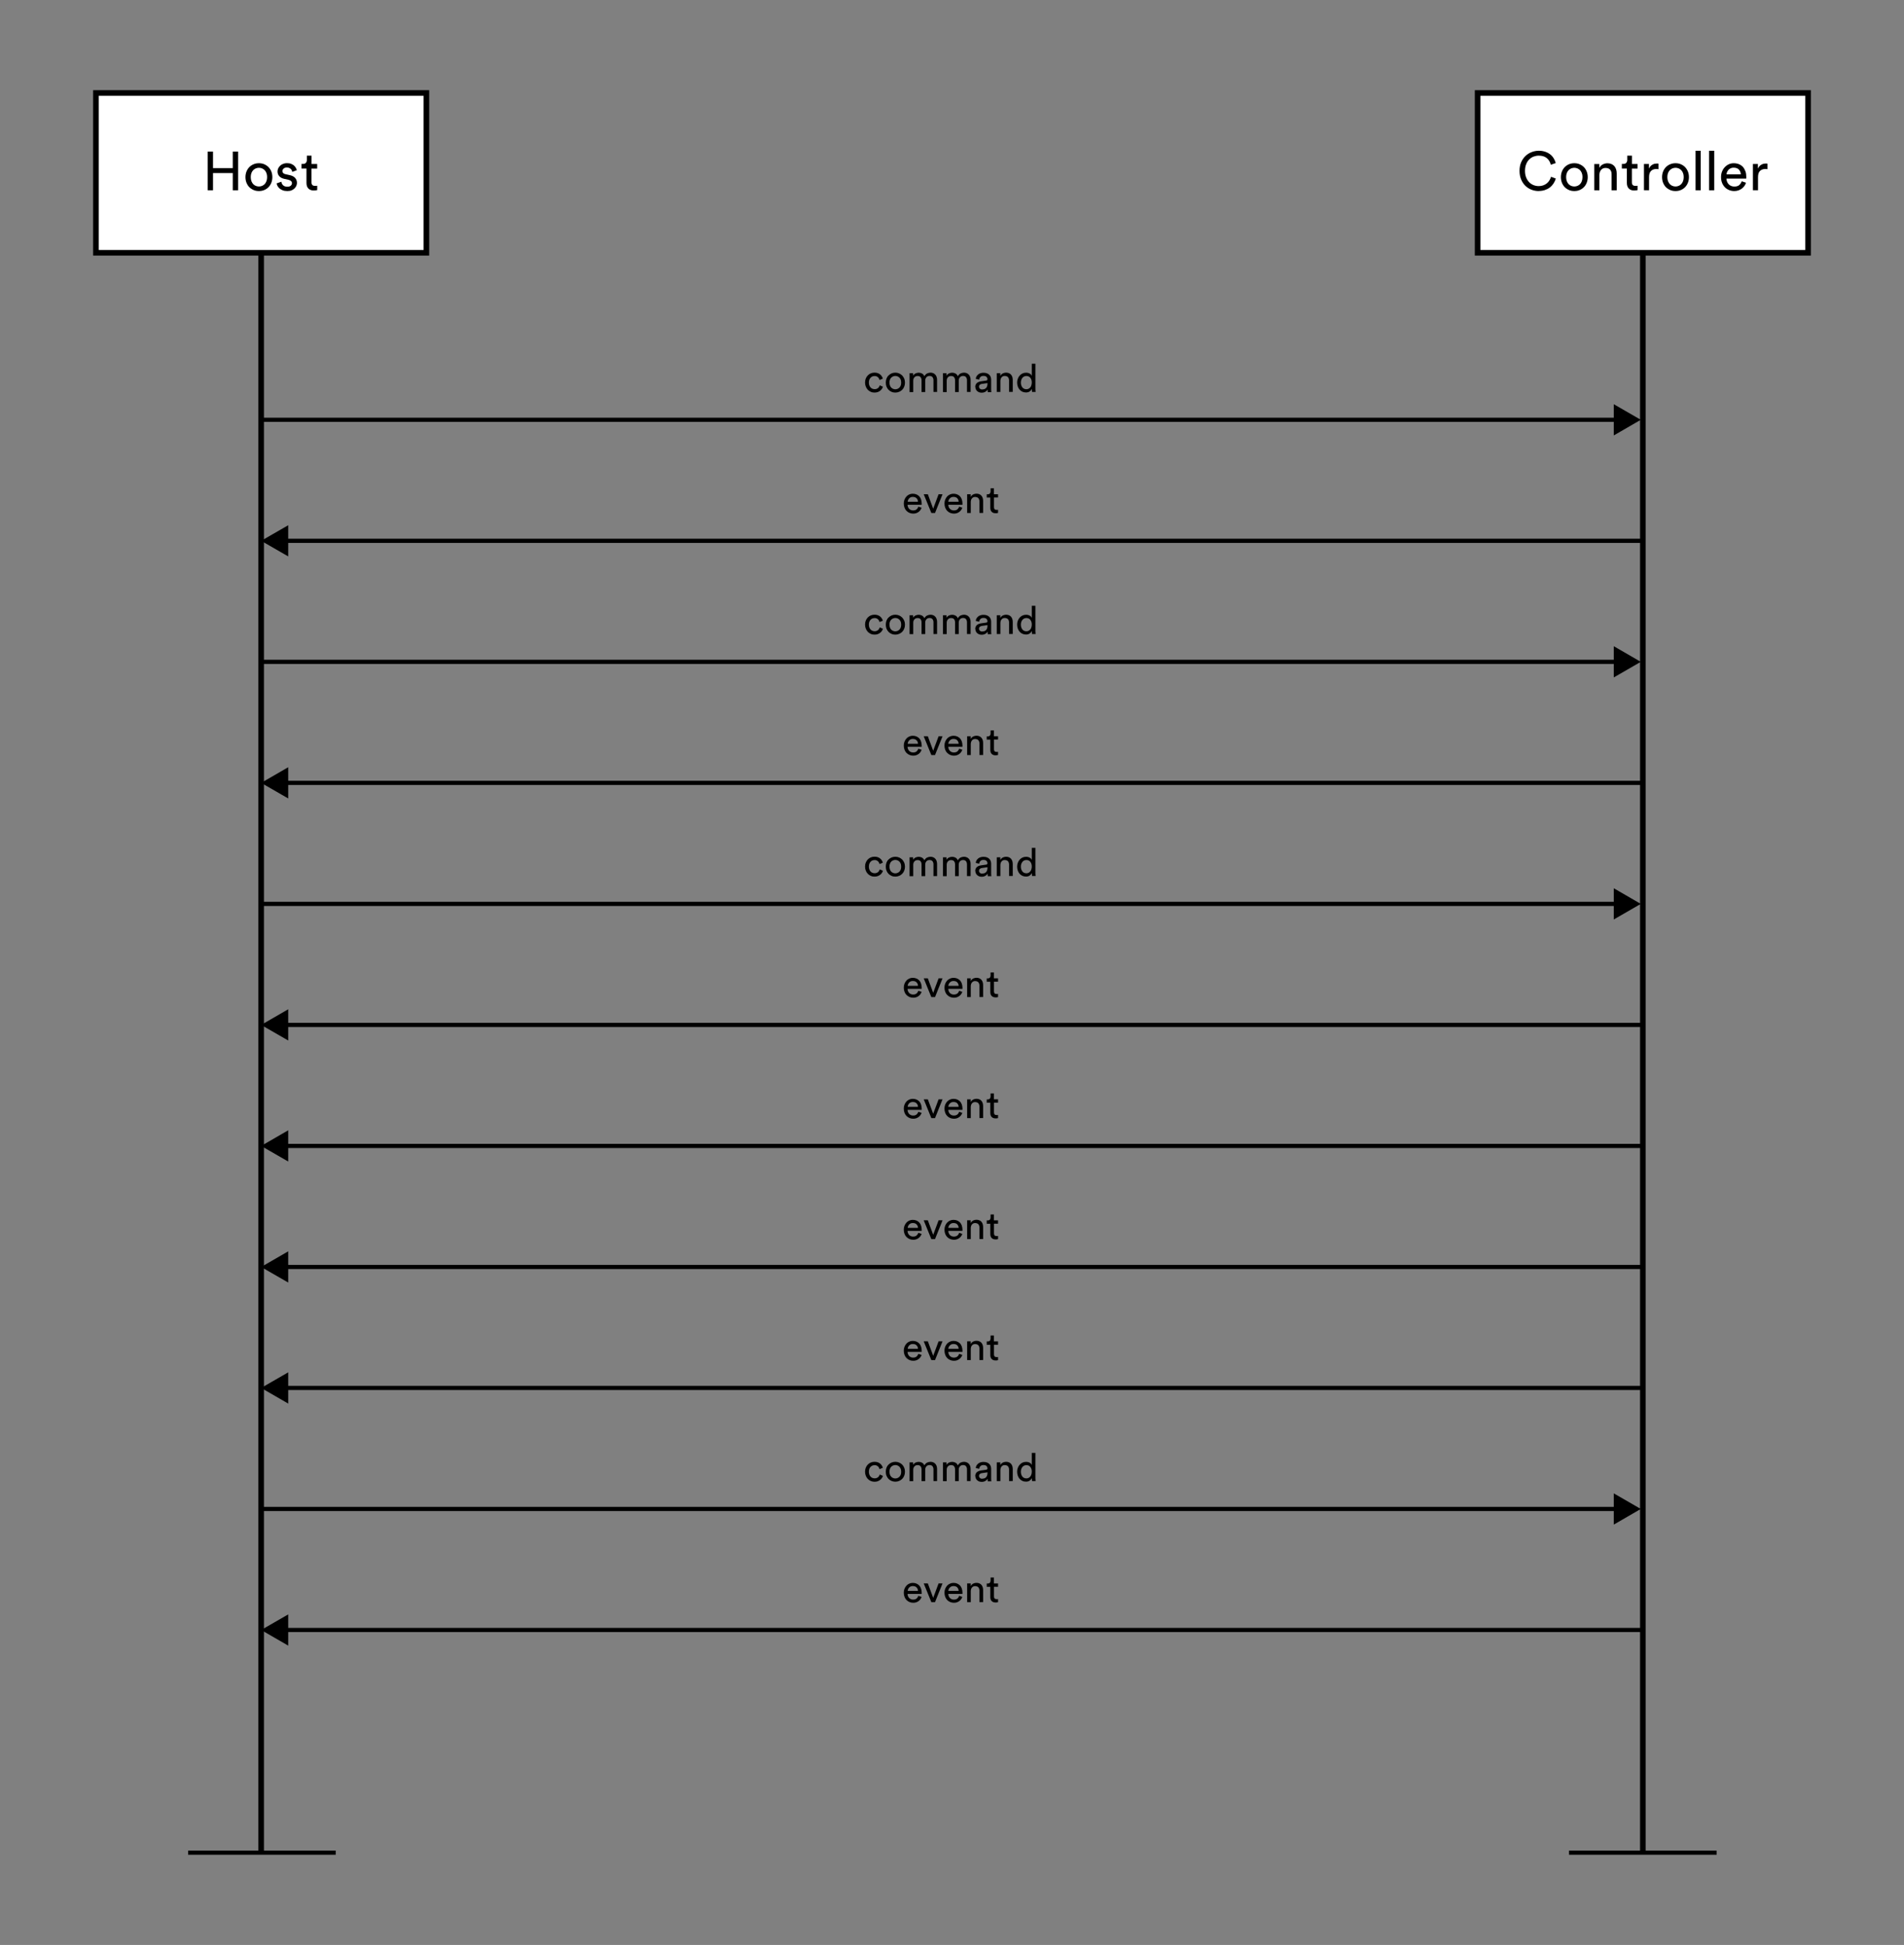 <?xml version="1.0" encoding="UTF-8"?>
<svg id="Layer_1" data-name="Layer 1" xmlns="http://www.w3.org/2000/svg" viewBox="0 0 342 349.38">
  <rect x="0" y="0" width="342" height="349.38" fill="#808080" stroke="none"/>
  <defs>
    <style>
      .cls-1, .cls-2 {
        fill: none;
      }

      .cls-1, .cls-2, .cls-3 {
        stroke: #000;
        stroke-miterlimit: 10;
      }

      .cls-2 {
        stroke-width: .75px;
      }

      .cls-3 {
        fill: #fff;
      }
    </style>
  </defs>
  <g>
    <path d="M157.08,67.55c-.13,0-.26.02-.38.07s-.23.12-.32.22-.17.22-.23.37c-.05.15-.08.32-.08.51s.03.36.08.51c.06.15.13.27.22.37s.2.18.33.23c.13.05.26.08.39.08.16,0,.29-.02.4-.07s.2-.11.27-.17c.07-.07.13-.15.17-.23.04-.08.07-.16.09-.22l.58.25c-.04.12-.1.24-.18.37-.08.12-.18.24-.31.34-.13.1-.28.19-.45.25-.17.06-.37.09-.58.09-.25,0-.47-.04-.68-.14-.21-.09-.39-.22-.54-.38-.15-.16-.27-.35-.35-.57-.09-.22-.13-.45-.13-.71s.04-.5.13-.72c.09-.22.21-.41.36-.56.15-.16.33-.28.54-.37.21-.09.43-.13.67-.13s.42.03.59.09c.17.06.32.15.44.25s.22.22.3.35c.08.13.13.26.17.38l-.59.25c-.02-.08-.06-.17-.1-.25-.04-.08-.1-.16-.17-.23s-.16-.12-.26-.17c-.1-.04-.23-.07-.37-.07Z"/>
    <path d="M160.82,66.94c.25,0,.48.05.69.14.21.09.39.22.55.38.15.16.27.35.36.56s.13.45.13.71-.04.5-.13.71c-.08.22-.2.41-.36.57-.15.16-.34.28-.55.37-.21.09-.44.14-.69.14s-.48-.04-.69-.14c-.21-.09-.39-.21-.54-.37-.15-.16-.27-.35-.36-.57-.08-.22-.12-.46-.12-.71s.04-.49.12-.71.2-.41.36-.56c.15-.16.34-.28.54-.38.21-.09.44-.14.69-.14ZM160.82,69.93c.14,0,.27-.03.4-.08.12-.05.24-.13.34-.23.1-.1.17-.23.23-.38s.08-.32.08-.52-.03-.37-.08-.51c-.06-.15-.13-.27-.23-.37-.1-.1-.21-.18-.34-.23-.13-.05-.26-.08-.4-.08s-.27.03-.4.08c-.13.05-.24.13-.34.23s-.18.23-.23.37c-.06.15-.08.32-.08.51s.03.37.08.52c.05.15.13.28.23.38s.21.18.34.23c.12.05.26.08.4.08Z"/>
    <path d="M163.38,70.41v-3.37h.63v.45c.11-.19.25-.32.44-.41s.38-.13.58-.13c.21,0,.41.05.59.15.18.1.32.26.42.48.13-.24.3-.41.5-.5.2-.09.41-.14.62-.14.14,0,.29.03.43.08.14.05.26.13.37.24.11.1.2.24.26.4.06.16.1.35.1.57v2.18h-.65v-2.11c0-.22-.06-.4-.17-.55-.12-.15-.29-.22-.54-.22-.23,0-.42.08-.56.24-.14.16-.21.36-.21.61v2.04h-.66v-2.11c0-.22-.05-.4-.17-.55-.11-.15-.29-.22-.54-.22-.24,0-.43.08-.57.24-.14.16-.21.36-.21.62v2.03h-.65Z"/>
    <path d="M169.38,70.41v-3.37h.63v.45c.11-.19.26-.32.45-.41.19-.09.38-.13.58-.13.21,0,.41.05.59.15.19.1.32.26.42.48.14-.24.3-.41.5-.5.2-.09.41-.14.62-.14.14,0,.29.03.43.08.14.05.27.13.38.24.11.1.2.24.26.4.07.16.1.35.1.57v2.18h-.65v-2.11c0-.22-.06-.4-.17-.55-.11-.15-.29-.22-.54-.22-.23,0-.42.08-.56.24s-.21.36-.21.61v2.04h-.66v-2.11c0-.22-.06-.4-.17-.55-.11-.15-.29-.22-.55-.22-.24,0-.43.08-.57.24-.14.16-.21.36-.21.62v2.03h-.65Z"/>
    <path d="M175.17,69.51c0-.15.03-.28.08-.4s.12-.22.21-.3c.09-.08.2-.15.33-.2.12-.05.26-.09.41-.11l.91-.13c.1-.01.17-.04.21-.09s.05-.1.05-.16c0-.16-.06-.3-.17-.42-.11-.12-.3-.18-.55-.18-.23,0-.41.06-.54.19-.13.13-.2.29-.22.49l-.63-.15c.02-.16.07-.31.14-.44.08-.13.18-.25.3-.35s.26-.17.42-.22c.16-.05.33-.08.51-.08.25,0,.47.03.64.1.18.07.32.16.43.27.11.11.19.24.25.39.05.15.08.31.08.47v1.69c0,.15,0,.27.01.36s.02.15.03.2h-.64s-.02-.1-.03-.17c0-.07,0-.17,0-.29-.04.06-.09.12-.15.19-.06.07-.14.13-.22.18-.09.06-.19.1-.31.14-.12.03-.25.05-.4.05-.17,0-.33-.03-.46-.08-.14-.06-.26-.13-.35-.22-.1-.09-.17-.2-.23-.32-.05-.12-.08-.25-.08-.38ZM176.39,69.96c.13,0,.26-.02.38-.05s.22-.09.31-.17.15-.18.21-.31c.05-.13.08-.28.08-.47v-.15l-1.03.15c-.14.02-.26.08-.35.16-.09.08-.14.2-.14.35,0,.13.05.24.15.34s.23.15.4.15Z"/>
    <path d="M179.7,70.41h-.66v-3.37h.64v.48c.12-.21.28-.36.46-.45.19-.09.38-.13.57-.13s.38.03.53.1c.15.07.28.16.38.28.1.12.17.26.22.42.05.16.07.34.07.53v2.13h-.66v-2.02c0-.12-.01-.23-.04-.33-.03-.1-.07-.19-.13-.27-.06-.08-.14-.14-.24-.18s-.22-.07-.37-.07c-.13,0-.25.02-.34.07s-.18.12-.24.2c-.07.08-.12.18-.15.29-.03.11-.05.23-.05.36v1.95Z"/>
    <path d="M185.33,69.9c-.08.16-.21.3-.38.42s-.4.18-.66.18c-.25,0-.47-.05-.66-.14-.2-.09-.36-.22-.5-.38-.14-.16-.24-.35-.32-.57-.07-.22-.11-.45-.11-.7,0-.24.04-.46.12-.68.08-.21.19-.4.33-.56s.31-.29.5-.38.41-.14.65-.14c.15,0,.28.02.4.05.11.03.21.08.3.13s.15.11.21.18c.05.07.1.14.12.21v-2.18h.65v4.45c0,.16,0,.3.02.41,0,.11.02.18.02.21h-.64s-.02-.1-.02-.18c0-.08-.01-.17-.01-.28v-.06ZM183.37,68.72c0,.17.02.33.07.48.04.15.11.27.19.38s.19.19.31.25c.12.06.26.09.42.09.15,0,.28-.03.4-.09.12-.06.22-.15.31-.25s.15-.24.19-.39c.04-.15.07-.31.07-.48,0-.35-.09-.63-.26-.85-.17-.21-.41-.32-.71-.32-.15,0-.29.03-.41.09-.12.06-.23.14-.31.25-.09.11-.15.23-.2.38s-.07.3-.07.48Z"/>
  </g>
  <g>
    <path d="M157.08,263.2c-.13,0-.26.02-.38.07s-.23.12-.32.22c-.1.1-.17.22-.23.37-.05.15-.08.32-.08.51s.03.36.08.51c.06.15.13.27.22.37.09.1.2.18.33.23.13.05.26.08.39.08.16,0,.29-.02.4-.07.11-.05.2-.1.27-.17.07-.07.13-.15.17-.23.04-.08.07-.16.09-.22l.58.25c-.04.12-.1.24-.18.37-.08.12-.18.24-.31.34-.13.1-.28.18-.45.25s-.37.09-.58.09c-.25,0-.47-.05-.68-.14-.21-.09-.39-.22-.54-.38-.15-.16-.27-.35-.35-.57-.09-.22-.13-.45-.13-.71s.04-.5.13-.72c.09-.22.21-.41.36-.56.15-.16.33-.28.54-.37s.43-.13.67-.13.42.03.59.09c.17.06.32.15.44.25s.22.22.3.35c.08.13.13.26.17.38l-.59.25c-.02-.08-.06-.17-.1-.25-.04-.08-.1-.16-.17-.23-.07-.07-.16-.12-.26-.17-.1-.04-.23-.07-.37-.07Z"/>
    <path d="M160.82,262.59c.25,0,.48.05.69.14.21.09.39.22.55.37.15.16.27.35.36.56s.13.45.13.71-.04.49-.13.71-.2.41-.36.57c-.15.16-.34.28-.55.37-.21.09-.44.14-.69.14s-.48-.05-.69-.14c-.21-.09-.39-.22-.54-.37-.15-.16-.27-.35-.36-.57s-.12-.46-.12-.71.04-.49.12-.71.2-.4.36-.56c.15-.16.34-.28.54-.37.21-.09.44-.14.69-.14ZM160.82,265.58c.14,0,.27-.03.4-.08.12-.05.24-.13.34-.23.1-.1.17-.23.23-.38s.08-.32.08-.52-.03-.37-.08-.51c-.06-.15-.13-.27-.23-.38-.1-.1-.21-.18-.34-.23-.13-.05-.26-.08-.4-.08s-.27.03-.4.08c-.13.05-.24.13-.34.23-.1.1-.18.23-.23.38-.06.15-.08.32-.08.51s.03.37.08.52c.05.15.13.28.23.38s.21.18.34.23c.12.05.26.08.4.08Z"/>
    <path d="M163.38,266.06v-3.37h.63v.45c.11-.19.25-.32.44-.41.19-.09.38-.13.58-.13.21,0,.41.05.59.15.18.1.32.26.42.48.13-.24.3-.41.5-.5s.41-.14.62-.14c.14,0,.29.03.43.08.14.05.26.13.37.23.11.11.2.24.26.4.06.16.1.35.1.57v2.18h-.65v-2.11c0-.22-.06-.4-.17-.55-.12-.15-.29-.22-.54-.22-.23,0-.42.08-.56.24-.14.16-.21.36-.21.61v2.04h-.66v-2.11c0-.22-.05-.4-.17-.55-.11-.15-.29-.22-.54-.22-.24,0-.43.08-.57.24-.14.16-.21.36-.21.62v2.03h-.65Z"/>
    <path d="M169.38,266.06v-3.37h.63v.45c.11-.19.26-.32.45-.41.19-.09.38-.13.58-.13.21,0,.41.05.59.15.19.1.32.26.42.48.14-.24.3-.41.5-.5.2-.09.41-.14.62-.14.14,0,.29.03.43.08s.27.13.38.23c.11.11.2.24.26.4.07.16.1.35.1.57v2.18h-.65v-2.11c0-.22-.06-.4-.17-.55-.11-.15-.29-.22-.54-.22-.23,0-.42.08-.56.24s-.21.36-.21.61v2.04h-.66v-2.11c0-.22-.06-.4-.17-.55-.11-.15-.29-.22-.55-.22-.24,0-.43.08-.57.24-.14.16-.21.36-.21.62v2.03h-.65Z"/>
    <path d="M175.17,265.16c0-.15.03-.28.08-.4.05-.12.12-.22.21-.3.09-.08.2-.15.33-.2.12-.05.26-.09.41-.11l.91-.13c.1-.01.17-.04.21-.09.04-.05.05-.1.05-.16,0-.16-.06-.3-.17-.42-.11-.12-.3-.18-.55-.18-.23,0-.41.06-.54.19-.13.13-.2.29-.22.49l-.63-.15c.02-.16.07-.31.14-.44.08-.14.18-.25.3-.35s.26-.17.42-.22c.16-.05.33-.08.51-.08.25,0,.47.03.64.1s.32.16.43.27c.11.11.19.24.25.39.05.15.08.31.08.47v1.69c0,.15,0,.27.01.36,0,.09.02.15.03.2h-.64s-.02-.1-.03-.17c0-.07,0-.17,0-.29-.04.06-.09.12-.15.19s-.14.13-.22.18c-.09.06-.19.1-.31.14-.12.04-.25.05-.4.05-.17,0-.33-.03-.46-.08-.14-.06-.26-.13-.35-.22s-.17-.2-.23-.32c-.05-.12-.08-.25-.08-.38ZM176.39,265.62c.13,0,.26-.02.38-.05s.22-.09.31-.17.15-.18.21-.31c.05-.13.08-.28.08-.46v-.15l-1.03.15c-.14.02-.26.08-.35.16s-.14.2-.14.35c0,.13.05.24.15.34.1.1.23.15.4.15Z"/>
    <path d="M179.7,266.06h-.66v-3.37h.64v.48c.12-.21.28-.36.46-.45.19-.09.38-.13.57-.13s.38.03.53.1c.15.07.28.16.38.28.1.12.17.26.22.42.05.16.07.34.07.53v2.13h-.66v-2.02c0-.12-.01-.23-.04-.33-.03-.1-.07-.19-.13-.27-.06-.08-.14-.14-.24-.18-.1-.04-.22-.07-.37-.07-.13,0-.25.02-.34.07-.1.05-.18.12-.24.2-.07.08-.12.18-.15.29-.03.11-.05.23-.05.36v1.95Z"/>
    <path d="M185.33,265.55c-.08.16-.21.3-.38.42s-.4.18-.66.18c-.25,0-.47-.04-.66-.14-.2-.09-.36-.22-.5-.38-.14-.16-.24-.35-.32-.57-.07-.22-.11-.45-.11-.7,0-.24.04-.46.12-.68.08-.21.19-.4.33-.56.14-.16.31-.29.5-.38s.41-.14.65-.14c.15,0,.28.02.4.05.11.03.21.08.3.13s.15.11.21.18c.05.07.1.14.12.21v-2.18h.65v4.44c0,.16,0,.3.02.41,0,.11.02.18.02.21h-.64s-.02-.1-.02-.18c0-.08-.01-.17-.01-.28v-.06ZM183.37,264.37c0,.17.02.33.07.48.04.15.11.27.19.38s.19.19.31.25c.12.06.26.09.42.09.15,0,.28-.03.4-.09.12-.06.22-.15.31-.26s.15-.24.19-.38c.04-.15.07-.31.07-.48,0-.35-.09-.63-.26-.85s-.41-.32-.71-.32c-.15,0-.29.03-.41.09-.12.06-.23.14-.31.25-.09.1-.15.23-.2.37s-.07.3-.07.48Z"/>
  </g>
  <g>
    <path d="M157.08,111.03c-.13,0-.26.02-.38.07s-.23.12-.32.22-.17.22-.23.37c-.05.15-.08.32-.08.51s.03.36.08.51c.06.15.13.27.22.37s.2.18.33.23c.13.05.26.08.39.08.16,0,.29-.02.4-.07s.2-.11.27-.17c.07-.07.13-.15.17-.23.04-.08.07-.16.09-.22l.58.25c-.04.12-.1.24-.18.37-.08.12-.18.24-.31.34-.13.1-.28.19-.45.25-.17.06-.37.09-.58.09-.25,0-.47-.04-.68-.14-.21-.09-.39-.22-.54-.38-.15-.16-.27-.35-.35-.57-.09-.22-.13-.45-.13-.71s.04-.5.13-.72c.09-.22.21-.41.36-.56.15-.16.33-.28.54-.37.21-.09.43-.13.67-.13s.42.03.59.09c.17.06.32.15.44.25s.22.22.3.35c.08.13.13.26.17.38l-.59.25c-.02-.08-.06-.17-.1-.25-.04-.08-.1-.16-.17-.23s-.16-.12-.26-.17c-.1-.04-.23-.07-.37-.07Z"/>
    <path d="M160.82,110.42c.25,0,.48.05.69.14.21.09.39.22.55.38.15.16.27.35.36.56s.13.45.13.71-.04.5-.13.71c-.08.22-.2.41-.36.57-.15.16-.34.28-.55.37-.21.09-.44.14-.69.14s-.48-.04-.69-.14c-.21-.09-.39-.21-.54-.37-.15-.16-.27-.35-.36-.57-.08-.22-.12-.46-.12-.71s.04-.49.12-.71.2-.41.36-.56c.15-.16.34-.28.54-.38.21-.09.44-.14.69-.14ZM160.82,113.41c.14,0,.27-.03.4-.08.12-.05.24-.13.34-.23.1-.1.17-.23.23-.38s.08-.32.08-.52-.03-.37-.08-.51c-.06-.15-.13-.27-.23-.37-.1-.1-.21-.18-.34-.23-.13-.05-.26-.08-.4-.08s-.27.03-.4.08c-.13.05-.24.13-.34.23s-.18.23-.23.37c-.06.15-.08.32-.08.51s.03.37.08.52c.05.15.13.28.23.38s.21.18.34.23c.12.05.26.08.4.08Z"/>
    <path d="M163.38,113.89v-3.37h.63v.45c.11-.19.25-.32.44-.41s.38-.13.58-.13c.21,0,.41.05.59.15.18.1.32.26.42.48.13-.24.3-.41.5-.5.2-.09.41-.14.62-.14.14,0,.29.03.43.08.14.05.26.13.37.24.11.1.2.24.26.4.06.16.1.35.1.57v2.18h-.65v-2.11c0-.22-.06-.4-.17-.55-.12-.15-.29-.22-.54-.22-.23,0-.42.08-.56.24-.14.16-.21.36-.21.61v2.04h-.66v-2.11c0-.22-.05-.4-.17-.55-.11-.15-.29-.22-.54-.22-.24,0-.43.08-.57.24-.14.16-.21.36-.21.62v2.03h-.65Z"/>
    <path d="M169.38,113.89v-3.37h.63v.45c.11-.19.26-.32.45-.41.19-.09.38-.13.58-.13.21,0,.41.05.59.15.19.1.32.26.42.48.14-.24.3-.41.5-.5.2-.09.41-.14.62-.14.14,0,.29.03.43.08.14.05.27.13.38.24.11.1.2.24.26.4.07.16.1.35.1.57v2.18h-.65v-2.11c0-.22-.06-.4-.17-.55-.11-.15-.29-.22-.54-.22-.23,0-.42.08-.56.24s-.21.36-.21.61v2.04h-.66v-2.11c0-.22-.06-.4-.17-.55-.11-.15-.29-.22-.55-.22-.24,0-.43.08-.57.24-.14.16-.21.36-.21.62v2.03h-.65Z"/>
    <path d="M175.17,112.99c0-.15.03-.28.08-.4s.12-.22.21-.3c.09-.08.2-.15.33-.2.12-.05.26-.09.41-.11l.91-.13c.1-.01.17-.04.21-.09s.05-.1.05-.16c0-.16-.06-.3-.17-.42-.11-.12-.3-.18-.55-.18-.23,0-.41.06-.54.19-.13.13-.2.29-.22.49l-.63-.15c.02-.16.07-.31.14-.44.08-.13.18-.25.3-.35s.26-.17.42-.22c.16-.05.33-.08.51-.08.25,0,.47.03.64.1.18.07.32.16.43.27.11.11.19.24.25.39.05.15.08.31.08.47v1.69c0,.15,0,.27.01.36s.02.15.03.2h-.64s-.02-.1-.03-.17c0-.07,0-.17,0-.29-.04.06-.09.12-.15.19-.06.07-.14.13-.22.18-.09.06-.19.1-.31.14-.12.03-.25.05-.4.05-.17,0-.33-.03-.46-.08-.14-.06-.26-.13-.35-.22-.1-.09-.17-.2-.23-.32-.05-.12-.08-.25-.08-.38ZM176.39,113.44c.13,0,.26-.02.38-.05s.22-.09.31-.17.15-.18.21-.31c.05-.13.08-.28.08-.47v-.15l-1.03.15c-.14.02-.26.08-.35.16-.09.08-.14.2-.14.35,0,.13.05.24.15.34s.23.15.4.15Z"/>
    <path d="M179.7,113.89h-.66v-3.37h.64v.48c.12-.21.28-.36.46-.45.19-.09.38-.13.57-.13s.38.03.53.1c.15.07.28.16.38.28.1.12.17.26.22.42.05.16.07.34.07.53v2.13h-.66v-2.02c0-.12-.01-.23-.04-.33-.03-.1-.07-.19-.13-.27-.06-.08-.14-.14-.24-.18s-.22-.07-.37-.07c-.13,0-.25.02-.34.07s-.18.12-.24.2c-.07.08-.12.18-.15.29-.03.11-.05.23-.05.36v1.95Z"/>
    <path d="M185.33,113.38c-.08.16-.21.3-.38.42s-.4.18-.66.18c-.25,0-.47-.05-.66-.14-.2-.09-.36-.22-.5-.38-.14-.16-.24-.35-.32-.57-.07-.22-.11-.45-.11-.7,0-.24.04-.46.12-.68.08-.21.19-.4.33-.56s.31-.29.5-.38.41-.14.65-.14c.15,0,.28.02.4.05.11.03.21.08.3.13s.15.11.21.18c.05.07.1.14.12.21v-2.18h.65v4.45c0,.16,0,.3.02.41,0,.11.02.18.02.21h-.64s-.02-.1-.02-.18c0-.08-.01-.17-.01-.28v-.06ZM183.37,112.2c0,.17.02.33.07.48.04.15.11.27.19.38s.19.19.31.25c.12.06.26.09.42.09.15,0,.28-.03.4-.09.12-.06.22-.15.31-.25s.15-.24.19-.39c.04-.15.07-.31.07-.48,0-.35-.09-.63-.26-.85-.17-.21-.41-.32-.71-.32-.15,0-.29.03-.41.09-.12.06-.23.14-.31.25-.09.11-.15.23-.2.38s-.07.3-.07.48Z"/>
  </g>
  <g>
    <path d="M157.08,154.5c-.13,0-.26.02-.38.07s-.23.12-.32.22-.17.22-.23.37c-.05.15-.08.32-.08.51s.03.36.08.51c.06.15.13.27.22.37.09.1.2.18.33.23.13.05.26.08.39.08.16,0,.29-.02.4-.07.11-.05.2-.1.27-.17.07-.07.13-.15.17-.23.04-.08.07-.15.09-.22l.58.25c-.04.12-.1.24-.18.37-.08.12-.18.24-.31.34-.13.1-.28.18-.45.25-.17.06-.37.09-.58.09-.25,0-.47-.04-.68-.14-.21-.09-.39-.22-.54-.38-.15-.16-.27-.35-.35-.57-.09-.22-.13-.45-.13-.71s.04-.5.13-.72c.09-.22.21-.41.36-.56.15-.16.33-.28.54-.37.21-.09.43-.13.67-.13s.42.03.59.09.32.15.44.25c.12.1.22.22.3.35.08.13.13.26.17.38l-.59.25c-.02-.08-.06-.17-.1-.25-.04-.08-.1-.16-.17-.23s-.16-.12-.26-.17c-.1-.04-.23-.07-.37-.07Z"/>
    <path d="M160.82,153.9c.25,0,.48.05.69.14.21.09.39.22.55.37.15.16.27.35.36.56s.13.45.13.71-.04.5-.13.71c-.08.22-.2.41-.36.57-.15.16-.34.28-.55.37-.21.09-.44.14-.69.14s-.48-.04-.69-.14c-.21-.09-.39-.21-.54-.37s-.27-.35-.36-.57c-.08-.22-.12-.46-.12-.71s.04-.49.12-.71.2-.41.36-.56c.15-.16.34-.28.54-.37.21-.09.44-.14.69-.14ZM160.82,156.88c.14,0,.27-.03.4-.08.12-.05.24-.13.34-.23.1-.1.17-.23.23-.38.06-.15.08-.32.08-.52s-.03-.37-.08-.51-.13-.27-.23-.38c-.1-.1-.21-.18-.34-.23-.13-.05-.26-.08-.4-.08s-.27.03-.4.08c-.13.05-.24.13-.34.23-.1.1-.18.23-.23.38-.06.15-.08.32-.08.51s.03.37.08.52c.05.15.13.28.23.38.1.1.21.18.34.23.12.05.26.08.4.08Z"/>
    <path d="M163.38,157.37v-3.37h.63v.45c.11-.19.25-.32.44-.41.19-.09.38-.13.58-.13.21,0,.41.05.59.15.18.1.32.26.42.48.13-.24.3-.41.5-.5.2-.09.41-.14.62-.14.14,0,.29.03.43.08.14.05.26.13.37.24.11.1.2.24.26.4.06.16.1.35.1.57v2.18h-.65v-2.11c0-.22-.06-.4-.17-.55-.12-.15-.29-.22-.54-.22-.23,0-.42.08-.56.24-.14.16-.21.36-.21.61v2.04h-.66v-2.11c0-.22-.05-.4-.17-.55-.11-.15-.29-.22-.54-.22-.24,0-.43.08-.57.24-.14.16-.21.36-.21.62v2.03h-.65Z"/>
    <path d="M169.38,157.37v-3.37h.63v.45c.11-.19.26-.32.45-.41.19-.09.38-.13.58-.13.21,0,.41.05.59.15.19.1.32.26.42.48.14-.24.3-.41.5-.5.2-.09.41-.14.62-.14.14,0,.29.03.43.08s.27.13.38.24c.11.1.2.24.26.4.07.16.1.35.1.57v2.18h-.65v-2.11c0-.22-.06-.4-.17-.55-.11-.15-.29-.22-.54-.22-.23,0-.42.08-.56.24-.14.16-.21.36-.21.61v2.04h-.66v-2.11c0-.22-.06-.4-.17-.55-.11-.15-.29-.22-.55-.22-.24,0-.43.08-.57.24s-.21.36-.21.62v2.03h-.65Z"/>
    <path d="M175.17,156.46c0-.15.03-.28.08-.4s.12-.22.21-.3c.09-.08.2-.15.33-.2.12-.05.26-.09.41-.11l.91-.13c.1-.01.17-.04.21-.09s.05-.1.05-.16c0-.16-.06-.3-.17-.42-.11-.12-.3-.18-.55-.18-.23,0-.41.06-.54.19-.13.13-.2.29-.22.49l-.63-.15c.02-.16.07-.31.14-.44.08-.13.18-.25.3-.35s.26-.17.42-.22c.16-.05.33-.08.51-.08.25,0,.47.03.64.1s.32.16.43.27c.11.11.19.24.25.39.05.15.08.31.08.47v1.69c0,.15,0,.27.01.36,0,.09.02.15.03.2h-.64s-.02-.1-.03-.17c0-.07,0-.17,0-.29-.04.06-.09.12-.15.19-.06.07-.14.13-.22.18-.09.06-.19.1-.31.14-.12.04-.25.05-.4.05-.17,0-.33-.03-.46-.08-.14-.06-.26-.13-.35-.22-.1-.09-.17-.2-.23-.32-.05-.12-.08-.25-.08-.38ZM176.39,156.92c.13,0,.26-.02.38-.05s.22-.09.31-.17.15-.18.21-.31c.05-.13.08-.28.08-.46v-.15l-1.03.15c-.14.02-.26.08-.35.16-.09.08-.14.2-.14.35,0,.13.05.24.15.34.1.1.23.15.4.15Z"/>
    <path d="M179.7,157.37h-.66v-3.37h.64v.48c.12-.21.28-.36.46-.45.19-.09.38-.13.57-.13s.38.03.53.1c.15.07.28.16.38.28.1.12.17.26.22.42.05.16.07.34.07.53v2.13h-.66v-2.02c0-.12-.01-.23-.04-.33-.03-.1-.07-.19-.13-.27-.06-.08-.14-.14-.24-.18-.1-.04-.22-.07-.37-.07-.13,0-.25.02-.34.07-.1.05-.18.12-.24.2-.07.08-.12.18-.15.29-.03.11-.05.23-.05.36v1.95Z"/>
    <path d="M185.33,156.86c-.08.16-.21.3-.38.42s-.4.18-.66.18c-.25,0-.47-.05-.66-.14-.2-.09-.36-.22-.5-.38-.14-.16-.24-.35-.32-.57-.07-.22-.11-.45-.11-.7,0-.24.04-.46.12-.68.08-.21.19-.4.33-.56.14-.16.31-.29.5-.38s.41-.14.65-.14c.15,0,.28.02.4.05.11.03.21.08.3.13.08.05.15.12.21.18.05.07.1.14.12.21v-2.18h.65v4.44c0,.16,0,.3.02.41,0,.11.02.18.02.21h-.64s-.02-.1-.02-.18c0-.08-.01-.17-.01-.28v-.06ZM183.37,155.67c0,.17.02.33.07.48s.11.27.19.38.19.19.31.25c.12.06.26.09.42.09.15,0,.28-.03.4-.09s.22-.15.31-.26.15-.24.19-.38c.04-.15.07-.31.07-.48,0-.35-.09-.63-.26-.85s-.41-.32-.71-.32c-.15,0-.29.03-.41.09-.12.06-.23.14-.31.25s-.15.23-.2.37-.07.3-.07.48Z"/>
  </g>
  <g>
    <path d="M165.55,91.19c-.05.15-.12.29-.21.42-.09.13-.2.24-.33.34s-.27.17-.44.23c-.16.06-.34.08-.54.08-.22,0-.44-.04-.64-.12-.21-.08-.38-.2-.54-.35-.16-.15-.28-.34-.37-.57-.09-.22-.14-.48-.14-.76,0-.27.04-.51.13-.72.09-.22.21-.4.35-.56s.32-.28.51-.36c.2-.09.4-.13.61-.13.26,0,.49.04.69.13.2.09.37.21.51.36s.24.34.31.56.11.46.11.72c0,.04,0,.08,0,.12,0,.04,0,.07,0,.09h-2.54c0,.15.03.29.08.41.05.13.12.23.21.33.09.09.2.16.32.21.12.05.25.07.39.07.28,0,.48-.07.63-.2.14-.13.25-.29.31-.48l.57.2ZM164.89,90.12c0-.24-.09-.45-.25-.61s-.38-.25-.68-.25c-.14,0-.27.02-.38.07-.11.05-.2.11-.28.2-.08.08-.14.17-.18.28-.05.1-.07.21-.08.32h1.84Z"/>
    <path d="M167.95,92.15h-.66l-1.37-3.37h.74l.96,2.6.97-2.6h.71l-1.35,3.37Z"/>
    <path d="M172.86,91.19c-.05.15-.12.29-.21.42-.09.13-.2.24-.33.34-.13.1-.27.17-.44.23-.16.06-.34.08-.54.08-.22,0-.44-.04-.64-.12-.21-.08-.39-.2-.54-.35s-.28-.34-.37-.57c-.09-.22-.14-.48-.14-.76,0-.27.04-.51.13-.72.09-.22.21-.4.35-.56.15-.16.32-.28.52-.36.2-.09.4-.13.61-.13.26,0,.49.04.69.13.2.09.37.21.51.36.14.15.24.34.31.56s.11.46.11.72c0,.04,0,.08,0,.12,0,.04,0,.07-.01.09h-2.53c0,.15.03.29.08.41s.12.23.21.33c.09.09.2.16.32.21s.26.07.4.07c.27,0,.48-.07.63-.2.14-.13.25-.29.31-.48l.57.2ZM172.19,90.12c0-.24-.09-.45-.24-.61s-.38-.25-.68-.25c-.14,0-.27.02-.38.07-.11.05-.2.11-.28.2-.08.08-.14.17-.19.28-.05.1-.07.21-.08.32h1.84Z"/>
    <path d="M174.38,92.15h-.66v-3.37h.64v.48c.12-.21.28-.36.46-.45.19-.09.38-.13.57-.13s.38.03.53.1c.15.07.28.16.38.28.1.12.17.26.22.42.05.16.07.34.07.53v2.13h-.66v-2.02c0-.12-.01-.23-.04-.33-.03-.1-.07-.19-.13-.27-.06-.08-.14-.14-.24-.18s-.22-.07-.37-.07c-.13,0-.25.02-.34.07s-.18.12-.24.2c-.07.08-.12.18-.15.29-.03.11-.05.23-.05.36v1.95Z"/>
    <path d="M178.54,88.78h.73v.59h-.73v1.75c0,.15.04.27.11.35s.19.12.36.12c.04,0,.09,0,.14,0s.09-.01.12-.02v.56s-.08.02-.16.04c-.08.02-.17.02-.29.02-.29,0-.52-.08-.69-.25-.17-.17-.25-.4-.25-.71v-1.85h-.64v-.59h.18c.18,0,.31-.05.39-.15.08-.1.12-.22.12-.37v-.55h.6v1.06Z"/>
  </g>
  <g>
    <path d="M165.55,134.67c-.05.15-.12.29-.21.42-.09.13-.2.24-.33.34s-.27.17-.44.23-.34.08-.54.08c-.22,0-.44-.04-.64-.12s-.38-.2-.54-.35c-.16-.15-.28-.34-.37-.57-.09-.22-.14-.48-.14-.76,0-.27.04-.51.13-.72.09-.22.21-.4.35-.56s.32-.28.51-.36c.2-.09.4-.13.61-.13.26,0,.49.04.69.13s.37.21.51.36.24.34.31.56.11.46.11.72c0,.04,0,.08,0,.12s0,.07,0,.09h-2.54c0,.15.03.29.08.41.05.13.12.23.21.33.09.09.2.16.32.21.12.05.25.07.39.07.28,0,.48-.07.63-.2.14-.13.25-.29.31-.48l.57.2ZM164.89,133.6c0-.24-.09-.45-.25-.61s-.38-.25-.68-.25c-.14,0-.27.02-.38.07s-.2.12-.28.2c-.08.08-.14.17-.18.28-.05.1-.07.21-.08.32h1.84Z"/>
    <path d="M167.95,135.63h-.66l-1.37-3.37h.74l.96,2.6.97-2.6h.71l-1.35,3.37Z"/>
    <path d="M172.86,134.67c-.05.15-.12.29-.21.42s-.2.24-.33.34c-.13.1-.27.17-.44.23-.16.06-.34.08-.54.08-.22,0-.44-.04-.64-.12s-.39-.2-.54-.35c-.16-.15-.28-.34-.37-.57-.09-.22-.14-.48-.14-.76,0-.27.04-.51.13-.72.09-.22.21-.4.35-.56.15-.16.32-.28.52-.36.2-.09.4-.13.61-.13.26,0,.49.04.69.13.2.09.37.21.51.36.14.15.24.34.31.56s.11.46.11.72c0,.04,0,.08,0,.12,0,.04,0,.07-.01.09h-2.53c0,.15.03.29.08.41.05.13.12.23.21.33.09.09.2.16.32.21.12.05.26.07.4.07.27,0,.48-.07.63-.2.14-.13.25-.29.31-.48l.57.2ZM172.19,133.6c0-.24-.09-.45-.24-.61s-.38-.25-.68-.25c-.14,0-.27.02-.38.07s-.2.12-.28.2-.14.17-.19.28c-.05.1-.07.21-.08.32h1.84Z"/>
    <path d="M174.38,135.63h-.66v-3.37h.64v.48c.12-.21.28-.36.46-.45.19-.09.38-.13.57-.13s.38.03.53.1c.15.07.28.16.38.28.1.12.17.26.22.42.05.16.07.34.07.53v2.13h-.66v-2.02c0-.12-.01-.23-.04-.33-.03-.1-.07-.19-.13-.27-.06-.08-.14-.14-.24-.18-.1-.04-.22-.07-.37-.07-.13,0-.25.03-.34.07s-.18.12-.24.2c-.07.08-.12.18-.15.29-.03.11-.05.23-.05.36v1.95Z"/>
    <path d="M178.54,132.26h.73v.59h-.73v1.75c0,.15.04.27.11.35.07.08.19.12.36.12.04,0,.09,0,.14,0s.09-.01.12-.02v.56s-.08.02-.16.04c-.08.02-.17.03-.29.03-.29,0-.52-.08-.69-.25s-.25-.4-.25-.71v-1.85h-.64v-.59h.18c.18,0,.31-.05.39-.15.08-.1.12-.22.12-.37v-.55h.6v1.06Z"/>
  </g>
  <g>
    <path d="M165.55,178.15c-.05.15-.12.29-.21.42-.09.13-.2.24-.33.34s-.27.17-.44.23c-.16.06-.34.08-.54.08-.22,0-.44-.04-.64-.12s-.38-.2-.54-.35c-.16-.15-.28-.34-.37-.57-.09-.22-.14-.48-.14-.76,0-.27.04-.51.13-.72.09-.22.21-.4.35-.56s.32-.28.51-.36c.2-.09.4-.13.61-.13.26,0,.49.04.69.13.2.09.37.21.51.36.13.15.24.34.31.56.07.22.11.46.11.72,0,.04,0,.08,0,.12s0,.07,0,.09h-2.54c0,.15.03.29.08.41.05.13.12.23.21.33.09.09.2.16.32.21.12.05.25.07.39.07.28,0,.48-.07.63-.2.14-.13.25-.29.31-.48l.57.2ZM164.89,177.08c0-.24-.09-.45-.25-.61-.15-.17-.38-.25-.68-.25-.14,0-.27.02-.38.07s-.2.11-.28.2c-.08.08-.14.17-.18.28-.05.1-.07.21-.08.32h1.84Z"/>
    <path d="M167.95,179.11h-.66l-1.37-3.37h.74l.96,2.6.97-2.6h.71l-1.35,3.37Z"/>
    <path d="M172.86,178.15c-.05.15-.12.29-.21.42-.09.13-.2.24-.33.34-.13.1-.27.17-.44.23-.16.06-.34.08-.54.08-.22,0-.44-.04-.64-.12s-.39-.2-.54-.35c-.16-.15-.28-.34-.37-.57s-.14-.48-.14-.76c0-.27.04-.51.13-.72.09-.22.21-.4.35-.56.15-.16.32-.28.52-.36.2-.09.4-.13.61-.13.26,0,.49.04.69.13.2.09.37.21.51.36.14.15.24.34.31.56.07.22.11.46.11.72,0,.04,0,.08,0,.12,0,.04,0,.07-.01.09h-2.53c0,.15.03.29.08.41s.12.23.21.33c.09.09.2.16.32.21.12.05.26.07.4.07.27,0,.48-.07.63-.2s.25-.29.31-.48l.57.2ZM172.19,177.08c0-.24-.09-.45-.24-.61-.15-.17-.38-.25-.68-.25-.14,0-.27.02-.38.07s-.2.11-.28.2c-.08.08-.14.17-.19.28s-.07.21-.08.32h1.84Z"/>
    <path d="M174.38,179.11h-.66v-3.37h.64v.48c.12-.21.28-.36.46-.45.19-.09.38-.13.57-.13s.38.03.53.1c.15.07.28.16.38.28.1.12.17.26.22.42.05.16.07.34.07.53v2.13h-.66v-2.02c0-.12-.01-.23-.04-.33-.03-.1-.07-.19-.13-.27-.06-.08-.14-.14-.24-.18-.1-.04-.22-.07-.37-.07-.13,0-.25.02-.34.07-.1.05-.18.12-.24.2-.07.08-.12.18-.15.29-.03.11-.05.23-.05.36v1.95Z"/>
    <path d="M178.54,175.74h.73v.6h-.73v1.75c0,.15.04.27.11.35.07.08.19.12.36.12.04,0,.09,0,.14,0,.05,0,.09-.01.12-.02v.56s-.08.02-.16.04c-.08.02-.17.02-.29.02-.29,0-.52-.08-.69-.25-.17-.17-.25-.4-.25-.71v-1.85h-.64v-.6h.18c.18,0,.31-.05.39-.15s.12-.22.12-.37v-.55h.6v1.06Z"/>
  </g>
  <g>
    <path d="M165.55,199.89c-.05.15-.12.29-.21.42-.09.13-.2.24-.33.34s-.27.17-.44.23c-.16.06-.34.08-.54.08-.22,0-.44-.04-.64-.12s-.38-.2-.54-.35c-.16-.15-.28-.34-.37-.57-.09-.22-.14-.48-.14-.76,0-.27.04-.51.13-.72.09-.22.21-.4.35-.56s.32-.28.51-.36c.2-.09.4-.13.61-.13.26,0,.49.04.69.13.2.09.37.21.51.36.13.15.24.34.31.56.07.22.11.46.11.72,0,.04,0,.08,0,.12s0,.07,0,.09h-2.54c0,.15.03.29.08.41.05.13.12.23.21.33.09.09.2.16.32.21.12.05.25.07.39.07.28,0,.48-.07.63-.2.14-.13.25-.29.31-.48l.57.2ZM164.89,198.82c0-.24-.09-.45-.25-.61-.15-.17-.38-.25-.68-.25-.14,0-.27.02-.38.07s-.2.11-.28.2c-.08.08-.14.17-.18.28-.05.1-.07.21-.08.32h1.84Z"/>
    <path d="M167.95,200.85h-.66l-1.37-3.37h.74l.96,2.6.97-2.6h.71l-1.35,3.37Z"/>
    <path d="M172.86,199.89c-.05.15-.12.29-.21.42-.09.13-.2.24-.33.34-.13.1-.27.17-.44.23-.16.06-.34.08-.54.08-.22,0-.44-.04-.64-.12s-.39-.2-.54-.35c-.16-.15-.28-.34-.37-.57s-.14-.48-.14-.76c0-.27.04-.51.13-.72.09-.22.21-.4.35-.56.15-.16.32-.28.52-.36.2-.09.4-.13.61-.13.26,0,.49.04.69.13.2.09.37.21.51.36.14.15.24.34.31.56.07.22.11.46.11.72,0,.04,0,.08,0,.12,0,.04,0,.07-.01.09h-2.53c0,.15.03.29.08.41s.12.23.21.33c.09.09.2.16.32.21.12.05.26.07.4.07.27,0,.48-.07.63-.2s.25-.29.31-.48l.57.2ZM172.19,198.82c0-.24-.09-.45-.24-.61-.15-.17-.38-.25-.68-.25-.14,0-.27.02-.38.07s-.2.11-.28.2c-.08.08-.14.17-.19.28s-.07.21-.08.32h1.84Z"/>
    <path d="M174.38,200.85h-.66v-3.37h.64v.48c.12-.21.28-.36.46-.45.19-.09.38-.13.57-.13s.38.03.53.1c.15.07.28.16.38.28.1.12.17.26.22.42.05.16.07.34.07.53v2.13h-.66v-2.02c0-.12-.01-.23-.04-.33-.03-.1-.07-.19-.13-.27-.06-.08-.14-.14-.24-.18-.1-.04-.22-.07-.37-.07-.13,0-.25.02-.34.07-.1.05-.18.12-.24.2-.07.08-.12.18-.15.29-.03.11-.05.23-.05.36v1.95Z"/>
    <path d="M178.54,197.48h.73v.6h-.73v1.75c0,.15.04.27.11.35.07.08.19.12.36.12.04,0,.09,0,.14,0,.05,0,.09-.01.12-.02v.56s-.08.02-.16.04c-.08.02-.17.02-.29.02-.29,0-.52-.08-.69-.25-.17-.17-.25-.4-.25-.71v-1.85h-.64v-.6h.18c.18,0,.31-.05.39-.15s.12-.22.12-.37v-.55h.6v1.06Z"/>
  </g>
  <g>
    <path d="M165.55,221.63c-.05.15-.12.29-.21.42-.09.13-.2.24-.33.34s-.27.17-.44.23c-.16.06-.34.08-.54.08-.22,0-.44-.04-.64-.12s-.38-.2-.54-.35c-.16-.15-.28-.34-.37-.57-.09-.22-.14-.48-.14-.76,0-.27.04-.51.13-.72.09-.22.21-.4.35-.56s.32-.28.51-.36c.2-.09.4-.13.61-.13.26,0,.49.04.69.13.2.09.37.21.51.36.13.15.24.34.31.56.07.22.11.46.11.72,0,.04,0,.08,0,.12s0,.07,0,.09h-2.54c0,.15.03.29.08.41.05.13.12.23.21.33.09.09.2.16.32.21.12.05.25.07.39.07.28,0,.48-.07.63-.2.14-.13.25-.29.31-.48l.57.2ZM164.89,220.56c0-.24-.09-.45-.25-.61-.15-.17-.38-.25-.68-.25-.14,0-.27.02-.38.07s-.2.11-.28.2c-.08.08-.14.17-.18.28-.05.1-.07.21-.08.32h1.84Z"/>
    <path d="M167.95,222.58h-.66l-1.37-3.37h.74l.96,2.6.97-2.6h.71l-1.35,3.37Z"/>
    <path d="M172.86,221.63c-.05.15-.12.29-.21.42-.09.13-.2.24-.33.34-.13.1-.27.17-.44.23-.16.06-.34.08-.54.08-.22,0-.44-.04-.64-.12s-.39-.2-.54-.35c-.16-.15-.28-.34-.37-.57s-.14-.48-.14-.76c0-.27.04-.51.13-.72.09-.22.21-.4.35-.56.15-.16.32-.28.52-.36.2-.09.4-.13.61-.13.26,0,.49.04.69.13.2.09.37.21.51.36.14.15.24.34.31.56.07.22.11.46.11.72,0,.04,0,.08,0,.12,0,.04,0,.07-.01.09h-2.53c0,.15.03.29.08.41s.12.23.21.33c.09.09.2.16.32.21.12.05.26.07.4.07.27,0,.48-.07.63-.2s.25-.29.31-.48l.57.2ZM172.19,220.56c0-.24-.09-.45-.24-.61-.15-.17-.38-.25-.68-.25-.14,0-.27.02-.38.07s-.2.11-.28.2c-.08.08-.14.17-.19.28s-.07.21-.08.32h1.84Z"/>
    <path d="M174.38,222.58h-.66v-3.37h.64v.48c.12-.21.28-.36.46-.45.19-.09.38-.13.57-.13s.38.03.53.1c.15.07.28.16.38.28.1.12.17.26.22.42.05.16.07.34.07.53v2.13h-.66v-2.02c0-.12-.01-.23-.04-.33-.03-.1-.07-.19-.13-.27-.06-.08-.14-.14-.24-.18-.1-.04-.22-.07-.37-.07-.13,0-.25.02-.34.07-.1.05-.18.12-.24.2-.07.08-.12.18-.15.29-.03.11-.05.23-.05.36v1.95Z"/>
    <path d="M178.54,219.22h.73v.6h-.73v1.75c0,.15.04.27.11.35.07.08.19.12.36.12.04,0,.09,0,.14,0,.05,0,.09-.01.12-.02v.56s-.08.02-.16.04c-.08.02-.17.02-.29.02-.29,0-.52-.08-.69-.25-.17-.17-.25-.4-.25-.71v-1.85h-.64v-.6h.18c.18,0,.31-.05.39-.15s.12-.22.12-.37v-.55h.6v1.06Z"/>
  </g>
  <g>
    <path d="M165.55,243.37c-.05.15-.12.29-.21.42-.09.13-.2.24-.33.34s-.27.17-.44.23c-.16.06-.34.08-.54.08-.22,0-.44-.04-.64-.12s-.38-.2-.54-.35c-.16-.15-.28-.34-.37-.57-.09-.22-.14-.48-.14-.76,0-.27.04-.51.13-.72.09-.22.21-.4.35-.56s.32-.28.51-.36c.2-.09.4-.13.61-.13.26,0,.49.04.69.13.2.09.37.21.51.36.13.15.24.34.31.56.07.22.11.46.11.72,0,.04,0,.08,0,.12s0,.07,0,.09h-2.54c0,.15.03.29.08.41.05.13.12.23.21.33.09.09.2.16.32.21.12.05.25.07.39.07.28,0,.48-.07.63-.2.14-.13.25-.29.31-.48l.57.2ZM164.89,242.29c0-.24-.09-.45-.25-.61-.15-.17-.38-.25-.68-.25-.14,0-.27.02-.38.07s-.2.11-.28.2c-.08.08-.14.17-.18.28-.05.1-.07.21-.08.32h1.84Z"/>
    <path d="M167.95,244.32h-.66l-1.37-3.37h.74l.96,2.6.97-2.6h.71l-1.35,3.37Z"/>
    <path d="M172.86,243.37c-.05.15-.12.29-.21.42-.09.13-.2.24-.33.34-.13.1-.27.17-.44.23-.16.06-.34.08-.54.08-.22,0-.44-.04-.64-.12s-.39-.2-.54-.35c-.16-.15-.28-.34-.37-.57s-.14-.48-.14-.76c0-.27.04-.51.13-.72.09-.22.21-.4.35-.56.15-.16.32-.28.52-.36.2-.09.4-.13.61-.13.26,0,.49.04.69.13.2.09.37.21.51.36.14.15.24.34.31.56.07.22.11.46.11.72,0,.04,0,.08,0,.12,0,.04,0,.07-.01.09h-2.53c0,.15.03.29.08.41s.12.23.21.33c.09.09.2.16.32.21.12.05.26.07.4.07.27,0,.48-.07.63-.2s.25-.29.31-.48l.57.2ZM172.19,242.29c0-.24-.09-.45-.24-.61-.15-.17-.38-.25-.68-.25-.14,0-.27.02-.38.07s-.2.11-.28.2c-.08.08-.14.17-.19.28s-.07.21-.08.32h1.84Z"/>
    <path d="M174.38,244.32h-.66v-3.37h.64v.48c.12-.21.28-.36.46-.45.19-.09.38-.13.57-.13s.38.03.53.1c.15.07.28.16.38.28.1.12.17.26.22.42.05.16.07.34.07.53v2.13h-.66v-2.02c0-.12-.01-.23-.04-.33-.03-.1-.07-.19-.13-.27-.06-.08-.14-.14-.24-.18-.1-.04-.22-.07-.37-.07-.13,0-.25.02-.34.07-.1.05-.18.12-.24.2-.07.08-.12.18-.15.29-.03.11-.05.23-.05.36v1.95Z"/>
    <path d="M178.54,240.96h.73v.6h-.73v1.75c0,.15.04.27.11.35.07.08.19.12.36.12.04,0,.09,0,.14,0,.05,0,.09-.01.12-.02v.56s-.08.02-.16.04c-.08.02-.17.02-.29.02-.29,0-.52-.08-.69-.25-.17-.17-.25-.4-.25-.71v-1.85h-.64v-.6h.18c.18,0,.31-.05.39-.15s.12-.22.12-.37v-.55h.6v1.06Z"/>
  </g>
  <g>
    <path d="M165.55,286.84c-.05.15-.12.29-.21.42-.09.13-.2.24-.33.34s-.27.17-.44.23c-.16.06-.34.08-.54.08-.22,0-.44-.04-.64-.12s-.38-.2-.54-.35c-.16-.15-.28-.34-.37-.57-.09-.22-.14-.48-.14-.76,0-.27.04-.51.13-.72.09-.22.21-.4.35-.56s.32-.28.51-.36c.2-.09.4-.13.61-.13.26,0,.49.04.69.13.2.09.37.21.51.36.13.15.24.34.31.56.07.22.11.46.11.72,0,.04,0,.08,0,.12s0,.07,0,.09h-2.54c0,.15.03.29.08.41.05.13.12.23.21.33.09.09.2.16.32.21.12.05.25.07.39.07.28,0,.48-.07.63-.2.14-.13.25-.29.31-.48l.57.2ZM164.89,285.77c0-.24-.09-.45-.25-.61-.15-.17-.38-.25-.68-.25-.14,0-.27.02-.38.07s-.2.11-.28.2c-.08.08-.14.17-.18.28-.05.1-.07.21-.08.32h1.84Z"/>
    <path d="M167.95,287.8h-.66l-1.37-3.37h.74l.96,2.6.97-2.6h.71l-1.35,3.37Z"/>
    <path d="M172.86,286.84c-.05.15-.12.29-.21.42-.09.13-.2.24-.33.34-.13.1-.27.17-.44.23-.16.06-.34.08-.54.08-.22,0-.44-.04-.64-.12s-.39-.2-.54-.35c-.16-.15-.28-.34-.37-.57s-.14-.48-.14-.76c0-.27.04-.51.13-.72.09-.22.21-.4.35-.56.15-.16.32-.28.52-.36.2-.09.4-.13.61-.13.26,0,.49.04.69.13.2.09.37.21.51.36.14.15.24.34.31.56.07.22.11.46.11.72,0,.04,0,.08,0,.12,0,.04,0,.07-.01.09h-2.53c0,.15.03.29.08.41s.12.23.21.33c.09.09.2.16.32.21.12.05.26.07.4.07.27,0,.48-.07.63-.2s.25-.29.31-.48l.57.2ZM172.19,285.77c0-.24-.09-.45-.24-.61-.15-.17-.38-.25-.68-.25-.14,0-.27.02-.38.07s-.2.11-.28.2c-.08.08-.14.17-.19.28s-.07.21-.08.32h1.84Z"/>
    <path d="M174.38,287.8h-.66v-3.37h.64v.48c.12-.21.28-.36.46-.45.19-.09.38-.13.57-.13s.38.03.53.1c.15.07.28.16.38.28.1.12.17.26.22.42.05.16.07.34.07.53v2.13h-.66v-2.02c0-.12-.01-.23-.04-.33-.03-.1-.07-.19-.13-.27-.06-.08-.14-.14-.24-.18-.1-.04-.22-.07-.37-.07-.13,0-.25.02-.34.07-.1.05-.18.12-.24.2-.07.08-.12.18-.15.29-.03.11-.05.23-.05.36v1.95Z"/>
    <path d="M178.54,284.44h.73v.6h-.73v1.75c0,.15.04.27.11.35.07.08.19.12.36.12.04,0,.09,0,.14,0,.05,0,.09-.01.12-.02v.56s-.08.02-.16.04c-.08.02-.17.02-.29.02-.29,0-.52-.08-.69-.25-.17-.17-.25-.4-.25-.71v-1.85h-.64v-.6h.18c.18,0,.31-.05.39-.15s.12-.22.12-.37v-.55h.6v1.06Z"/>
  </g>
  <g>
    <line class="cls-2" x1="50.95" y1="97.15" x2="294.72" y2="97.15"/>
    <polygon points="51.77 99.95 46.91 97.15 51.77 94.35 51.77 99.95"/>
  </g>
  <g>
    <line class="cls-2" x1="46.91" y1="118.89" x2="290.69" y2="118.89"/>
    <polygon points="289.87 121.69 294.72 118.89 289.87 116.08 289.87 121.69"/>
  </g>
  <g>
    <line class="cls-2" x1="50.95" y1="140.63" x2="294.72" y2="140.63"/>
    <polygon points="51.77 143.43 46.91 140.63 51.77 137.82 51.77 143.43"/>
  </g>
  <g>
    <line class="cls-2" x1="46.91" y1="162.37" x2="290.69" y2="162.37"/>
    <polygon points="289.87 165.17 294.72 162.37 289.87 159.56 289.87 165.17"/>
  </g>
  <g>
    <line class="cls-2" x1="50.95" y1="184.11" x2="294.72" y2="184.11"/>
    <polygon points="51.77 186.91 46.91 184.11 51.77 181.3 51.77 186.91"/>
  </g>
  <g>
    <line class="cls-2" x1="50.95" y1="205.85" x2="294.72" y2="205.85"/>
    <polygon points="51.77 208.65 46.91 205.85 51.77 203.04 51.77 208.65"/>
  </g>
  <g>
    <line class="cls-2" x1="50.95" y1="227.59" x2="294.72" y2="227.59"/>
    <polygon points="51.77 230.39 46.91 227.59 51.77 224.78 51.77 230.39"/>
  </g>
  <g>
    <line class="cls-2" x1="50.95" y1="249.32" x2="294.72" y2="249.32"/>
    <polygon points="51.77 252.13 46.91 249.32 51.77 246.52 51.77 252.13"/>
  </g>
  <g>
    <line class="cls-2" x1="46.91" y1="271.06" x2="290.69" y2="271.06"/>
    <polygon points="289.87 273.87 294.72 271.06 289.87 268.26 289.87 273.87"/>
  </g>
  <g>
    <line class="cls-2" x1="50.95" y1="292.8" x2="294.72" y2="292.8"/>
    <polygon points="51.77 295.61 46.91 292.8 51.77 290 51.77 295.61"/>
  </g>
  <g>
    <line class="cls-2" x1="46.91" y1="75.41" x2="290.69" y2="75.41"/>
    <polygon points="289.87 78.22 294.72 75.41 289.87 72.61 289.87 78.22"/>
  </g>
  <line class="cls-1" x1="46.91" y1="332.8" x2="46.91" y2="44.41"/>
  <line class="cls-1" x1="295.09" y1="44.41" x2="295.09" y2="332.8"/>
  <g>
    <rect class="cls-3" x="17.23" y="16.7" width="59.36" height="28.71"/>
    <g>
      <path d="M41.81,34.18v-3.09h-3.55v3.09h-.96v-6.95h.96v2.97h3.55v-2.97h.96v6.95h-.96Z"/>
      <path d="M46.51,29.32c.35,0,.68.06.97.19.29.13.55.3.76.52.21.22.38.49.5.79.12.3.18.64.18,1s-.06.69-.18,1c-.12.31-.29.57-.5.79-.21.22-.47.4-.76.52-.29.13-.62.19-.97.19s-.68-.06-.97-.19c-.29-.13-.55-.3-.77-.52-.21-.22-.38-.49-.5-.79-.12-.31-.18-.64-.18-1s.06-.69.18-1c.12-.3.29-.57.5-.79.22-.22.47-.4.77-.52.29-.13.62-.19.97-.19ZM46.51,33.5c.2,0,.38-.04.56-.11.18-.07.33-.18.47-.32.14-.14.24-.32.32-.53s.12-.45.12-.73-.04-.51-.12-.72c-.08-.21-.19-.38-.32-.52-.14-.14-.29-.25-.47-.32-.18-.07-.36-.11-.56-.11s-.38.04-.56.11c-.18.07-.33.18-.47.32-.14.14-.25.32-.32.52-.08.21-.12.45-.12.72s.04.52.12.73.19.39.32.53c.14.14.29.25.47.32.18.07.36.11.56.11Z"/>
      <path d="M50.54,32.66c.03.25.14.46.32.63.18.17.44.25.77.25.26,0,.46-.06.6-.19.14-.12.21-.27.21-.44,0-.15-.05-.28-.16-.38-.1-.1-.25-.18-.45-.23l-.8-.18c-.37-.08-.66-.24-.87-.47-.21-.24-.31-.52-.31-.85,0-.2.04-.39.13-.57.09-.18.21-.34.36-.48.15-.14.33-.25.53-.32.21-.08.42-.12.65-.12.32,0,.59.04.81.14s.4.2.53.34c.14.13.24.27.31.42.07.14.12.27.14.37l-.81.3c-.01-.06-.04-.13-.07-.23-.03-.09-.09-.18-.16-.26-.07-.08-.17-.15-.29-.21-.12-.06-.28-.09-.46-.09-.24,0-.43.06-.57.19-.14.13-.22.27-.22.44,0,.3.18.49.54.57l.77.17c.43.09.76.26.97.5s.33.54.33.9c0,.17-.04.34-.11.51s-.18.33-.32.47-.32.26-.53.35c-.22.09-.47.13-.77.13-.33,0-.61-.05-.84-.14-.23-.09-.43-.21-.58-.34-.15-.14-.27-.29-.35-.45s-.13-.31-.15-.45l.83-.29Z"/>
      <path d="M55.95,29.46h1.02v.83h-1.02v2.45c0,.22.05.38.15.49.1.11.27.16.51.16.06,0,.12,0,.2,0,.07,0,.13-.02.17-.03v.78s-.11.03-.22.05c-.11.02-.25.03-.4.03-.41,0-.73-.12-.96-.35-.23-.23-.35-.56-.35-1v-2.59h-.9v-.83h.25c.26,0,.44-.07.55-.21.11-.14.17-.31.17-.52v-.76h.84v1.49Z"/>
    </g>
  </g>
  <g>
    <rect class="cls-3" x="265.41" y="16.7" width="59.36" height="28.71"/>
    <g>
      <path d="M276.39,34.32c-.45,0-.88-.08-1.3-.24-.41-.16-.78-.39-1.1-.7-.32-.31-.57-.69-.76-1.14-.19-.45-.29-.97-.29-1.55s.1-1.1.29-1.54c.2-.45.46-.83.78-1.13.32-.31.69-.54,1.11-.7.42-.16.84-.24,1.27-.24.4,0,.77.05,1.1.16.33.1.63.25.89.44s.48.42.66.7.31.58.41.91l-.89.31c-.13-.53-.38-.93-.75-1.22s-.84-.42-1.42-.42c-.31,0-.62.06-.92.17s-.56.29-.79.51c-.23.23-.42.51-.55.86-.14.34-.21.74-.21,1.19s.07.85.21,1.19c.14.34.32.63.55.86.23.23.5.41.79.52s.6.17.92.17c.29,0,.56-.04.8-.13s.46-.2.64-.35c.19-.15.34-.32.47-.53.13-.21.23-.43.3-.66l.85.31c-.09.33-.23.63-.41.9-.18.27-.4.51-.66.71-.26.2-.56.35-.89.46-.34.11-.71.17-1.1.17Z"/>
      <path d="M282.78,29.32c.35,0,.68.06.97.19.29.13.55.3.76.52.22.22.38.49.5.79.12.3.18.64.18,1s-.06.69-.18,1c-.12.31-.28.57-.5.79-.21.22-.47.4-.76.52-.29.13-.62.19-.97.19s-.68-.06-.97-.19c-.29-.13-.55-.3-.76-.52-.22-.22-.38-.49-.5-.79-.12-.31-.18-.64-.18-1s.06-.69.18-1c.12-.3.28-.57.5-.79.21-.22.47-.4.76-.52.29-.13.62-.19.97-.19ZM282.78,33.5c.2,0,.38-.04.56-.11.18-.07.33-.18.47-.32s.25-.32.32-.53.12-.45.12-.73-.04-.51-.12-.72c-.08-.21-.19-.38-.32-.52-.14-.14-.29-.25-.47-.32-.18-.07-.36-.11-.56-.11s-.38.04-.56.11c-.18.07-.33.18-.47.32-.14.14-.24.32-.32.52-.08.21-.12.45-.12.72s.04.52.12.73c.08.21.19.39.32.53s.29.25.47.32c.18.07.36.11.56.11Z"/>
      <path d="M287.29,34.18h-.92v-4.71h.9v.68c.17-.29.38-.5.65-.63.26-.12.53-.19.8-.19s.53.05.74.14c.21.09.39.23.53.39.14.17.24.36.31.59s.1.47.1.74v2.99h-.92v-2.83c0-.16-.02-.32-.05-.46-.04-.14-.1-.27-.19-.38-.09-.11-.2-.19-.34-.25-.14-.06-.31-.09-.52-.09-.18,0-.34.03-.48.1s-.25.16-.34.28c-.09.12-.16.25-.21.41-.04.16-.07.32-.07.5v2.72Z"/>
      <path d="M293.12,29.46h1.02v.83h-1.02v2.45c0,.22.05.38.15.49.1.11.27.16.51.16.06,0,.12,0,.2,0,.07,0,.13-.02.17-.03v.78s-.11.03-.22.05c-.11.02-.25.03-.4.03-.41,0-.73-.12-.96-.35-.23-.23-.35-.56-.35-1v-2.59h-.9v-.83h.25c.26,0,.44-.07.55-.21.11-.14.17-.31.17-.52v-.76h.84v1.49Z"/>
      <path d="M297.91,30.39c-.14-.02-.27-.03-.4-.03-.39,0-.7.11-.94.34s-.36.6-.36,1.11v2.36h-.92v-4.71h.9v.82c.08-.18.18-.33.3-.45s.23-.21.36-.27c.12-.07.25-.12.38-.14s.25-.04.37-.04c.06,0,.12,0,.18,0,.05,0,.1.01.12.02v.98Z"/>
      <path d="M300.96,29.32c.35,0,.68.06.97.19.29.13.55.3.76.52.21.22.38.49.5.79.12.3.18.64.18,1s-.06.69-.18,1c-.12.31-.29.57-.5.79-.21.22-.47.4-.76.52-.29.13-.62.19-.97.19s-.68-.06-.97-.19c-.29-.13-.55-.3-.77-.52-.21-.22-.38-.49-.5-.79-.12-.31-.18-.64-.18-1s.06-.69.18-1c.12-.3.29-.57.5-.79.22-.22.47-.4.77-.52.29-.13.62-.19.97-.19ZM300.96,33.5c.2,0,.38-.04.56-.11.18-.07.33-.18.47-.32.14-.14.24-.32.32-.53s.12-.45.12-.73-.04-.51-.12-.72c-.08-.21-.19-.38-.32-.52-.14-.14-.29-.25-.47-.32-.18-.07-.36-.11-.56-.11s-.38.04-.56.11c-.18.07-.33.18-.47.32-.14.14-.25.32-.32.52-.08.21-.12.45-.12.72s.04.52.12.73.19.39.32.53c.14.14.29.25.47.32.18.07.36.11.56.11Z"/>
      <path d="M304.56,34.18v-7.1h.92v7.1h-.92Z"/>
      <path d="M306.99,34.18v-7.1h.92v7.1h-.92Z"/>
      <path d="M313.62,32.83c-.07.21-.16.4-.29.58-.13.18-.28.34-.46.47s-.38.24-.61.32c-.23.08-.48.12-.75.12-.31,0-.62-.06-.9-.17s-.54-.27-.76-.49-.39-.48-.52-.79-.19-.67-.19-1.07c0-.37.06-.71.19-1.01.12-.3.29-.57.5-.78.21-.22.45-.39.72-.51.27-.12.56-.18.85-.18.36,0,.68.06.97.18.28.12.52.29.71.5.19.22.33.48.44.78s.15.64.15,1c0,.06,0,.11,0,.17,0,.05,0,.09-.01.13h-3.55c0,.21.04.4.12.58.07.18.17.33.3.46.13.13.28.23.45.29.17.07.36.1.55.1.38,0,.68-.09.88-.27.2-.18.35-.41.44-.68l.79.27ZM312.69,31.33c-.01-.34-.13-.62-.34-.86-.21-.23-.53-.35-.95-.35-.2,0-.37.03-.52.1-.15.07-.29.16-.39.27s-.19.24-.26.39c-.06.14-.1.29-.11.44h2.58Z"/>
      <path d="M317.48,30.39c-.14-.02-.27-.03-.4-.03-.38,0-.7.11-.94.34s-.36.6-.36,1.11v2.36h-.92v-4.71h.9v.82c.09-.18.19-.33.3-.45.11-.11.23-.21.36-.27.12-.07.25-.12.38-.14.13-.03.26-.04.37-.04.07,0,.13,0,.18,0s.1.01.12.02v.98Z"/>
    </g>
  </g>
  <line class="cls-2" x1="33.79" y1="332.8" x2="60.3" y2="332.8"/>
  <line class="cls-2" x1="281.83" y1="332.8" x2="308.35" y2="332.8"/>
</svg>